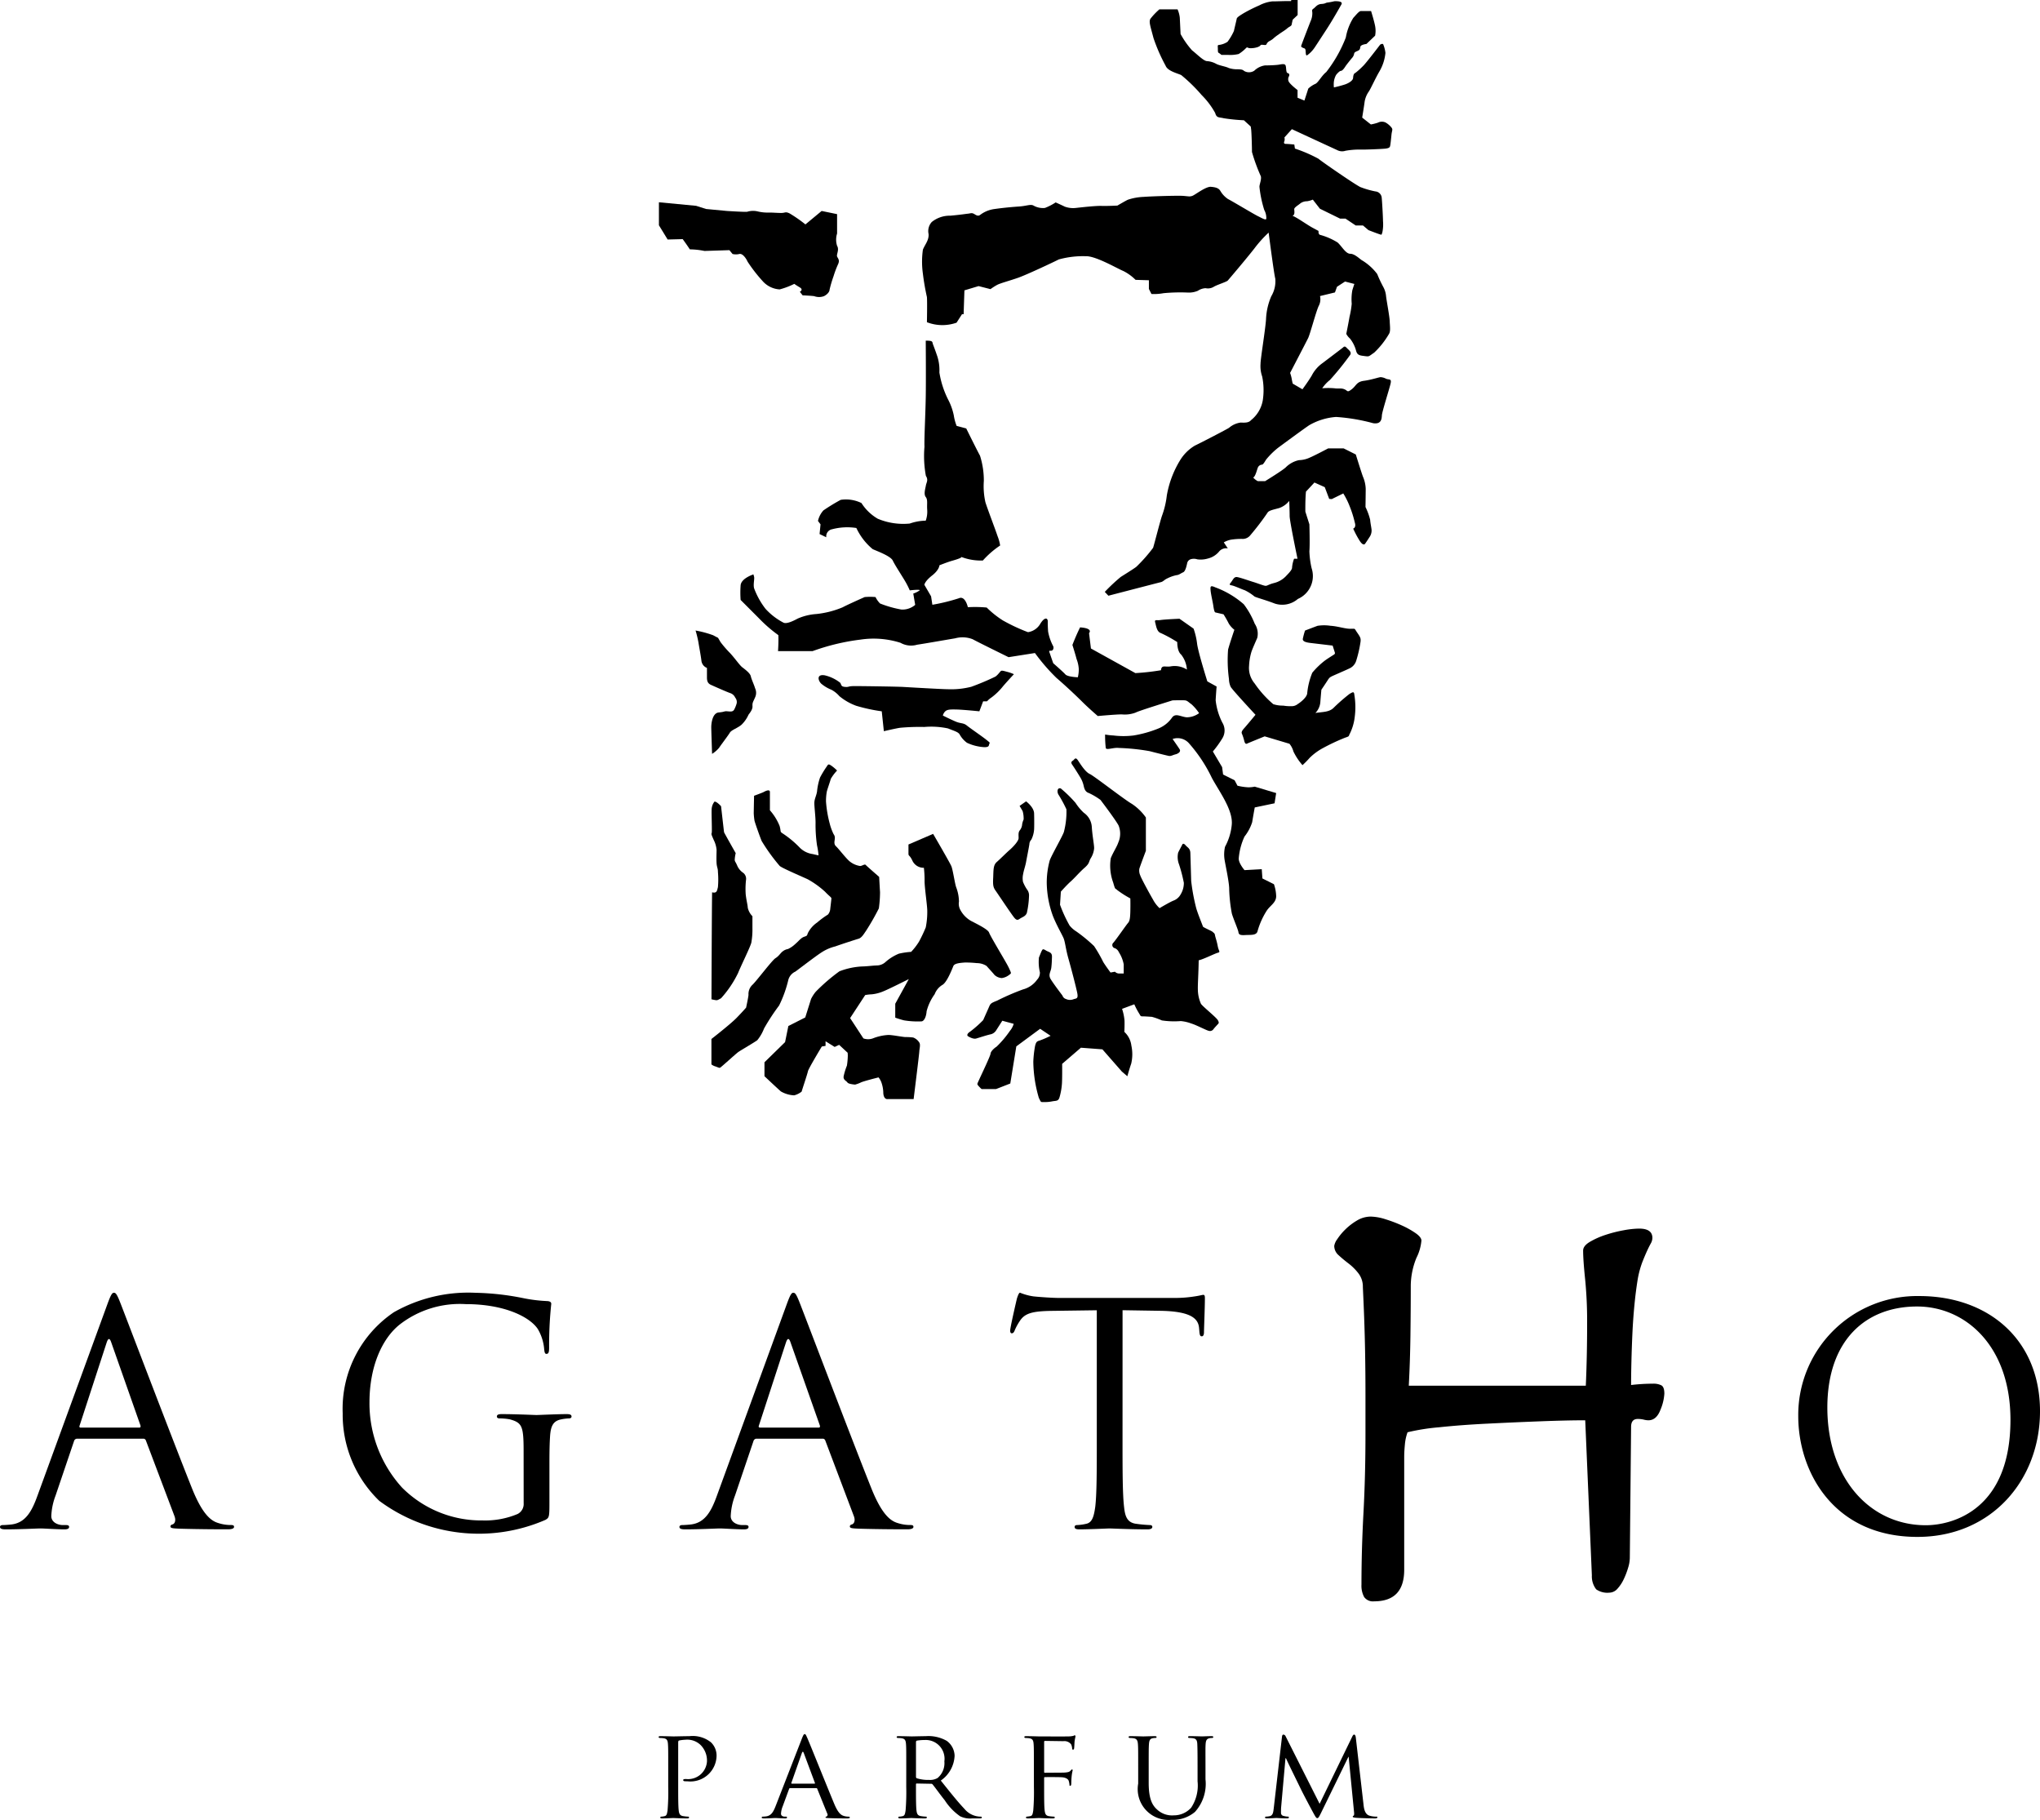 <svg xmlns="http://www.w3.org/2000/svg" width="159.406" height="142.177" viewBox="0 0 159.406 142.177">
  <g id="Livello_2" data-name="Livello 2" transform="translate(-203.685 -14.318)">
    <g id="Raggruppa_21" data-name="Raggruppa 21">
      <path id="Tracciato_55" data-name="Tracciato 55" d="M212.061,116.252c.288-.792.384-.936.528-.936s.24.12.528.864c.36.912,4.129,10.825,5.593,14.473.864,2.137,1.56,2.52,2.064,2.664a3.1,3.1,0,0,0,.96.145c.144,0,.24.023.24.143,0,.144-.216.193-.48.193-.36,0-2.112,0-3.768-.049-.457-.023-.721-.023-.721-.168,0-.1.073-.144.169-.168.144-.047.287-.264.144-.647l-2.233-5.905a.209.209,0,0,0-.215-.144h-5.161a.253.253,0,0,0-.24.192l-1.44,4.248a5.068,5.068,0,0,0-.336,1.609c0,.479.5.7.912.7h.24c.168,0,.24.048.24.143,0,.144-.144.193-.36.193-.576,0-1.608-.072-1.873-.072s-1.583.072-2.711.072c-.312,0-.456-.049-.456-.193,0-.1.1-.143.215-.143.168,0,.5-.025.7-.049,1.1-.144,1.584-1.056,2.016-2.256Zm2.5,9.6c.119,0,.119-.072.1-.168l-2.28-6.481q-.18-.54-.36,0l-2.112,6.481c-.048.12,0,.168.072.168Z"/>
      <path id="Tracciato_56" data-name="Tracciato 56" d="M244.6,127.677c0-1.944-.12-2.208-1.08-2.472a4.488,4.488,0,0,0-.816-.072c-.1,0-.192-.048-.192-.144,0-.144.12-.192.384-.192,1.08,0,2.593.072,2.713.072s1.632-.072,2.352-.072c.264,0,.384.048.384.192,0,.1-.1.144-.192.144a3.567,3.567,0,0,0-.6.072c-.648.12-.84.528-.889,1.368-.047.768-.047,1.488-.047,2.5v2.688c0,1.08-.024,1.129-.312,1.3a13.068,13.068,0,0,1-12.985-1.489,9.363,9.363,0,0,1-2.857-6.84,9.1,9.1,0,0,1,4.009-7.9,11.785,11.785,0,0,1,6.384-1.512,20.563,20.563,0,0,1,3.673.408,11.942,11.942,0,0,0,1.943.24c.241.024.289.12.289.216a30.377,30.377,0,0,0-.168,3.408c0,.384-.048.5-.216.5-.12,0-.144-.144-.169-.36a3.674,3.674,0,0,0-.5-1.584c-.6-.912-2.544-1.944-5.64-1.944a7.668,7.668,0,0,0-5.136,1.584c-1.393,1.1-2.376,3.289-2.376,6.1a9.785,9.785,0,0,0,2.544,6.648,8.732,8.732,0,0,0,6.288,2.568,6.551,6.551,0,0,0,2.736-.5.874.874,0,0,0,.48-.841Z"/>
      <path id="Tracciato_57" data-name="Tracciato 57" d="M265.148,116.252c.288-.792.385-.936.529-.936s.239.12.528.864c.36.912,4.128,10.825,5.592,14.473.864,2.137,1.56,2.52,2.064,2.664a3.1,3.1,0,0,0,.96.145c.144,0,.24.023.24.143,0,.144-.216.193-.48.193-.36,0-2.112,0-3.768-.049-.456-.023-.72-.023-.72-.168,0-.1.072-.144.168-.168.144-.047.288-.264.144-.647l-2.232-5.905a.21.21,0,0,0-.216-.144H262.8a.253.253,0,0,0-.24.192l-1.44,4.248a5.068,5.068,0,0,0-.336,1.609c0,.479.5.7.912.7h.24c.168,0,.24.048.24.143,0,.144-.144.193-.36.193-.576,0-1.608-.072-1.872-.072s-1.584.072-2.712.072c-.312,0-.456-.049-.456-.193,0-.1.1-.143.216-.143.168,0,.5-.025.7-.049,1.1-.144,1.584-1.056,2.016-2.256Zm2.5,9.6c.12,0,.12-.072.1-.168L265.46,119.2q-.178-.54-.359,0l-2.113,6.481c-.048.12,0,.168.072.168Z"/>
      <path id="Tracciato_58" data-name="Tracciato 58" d="M291.4,126.837c0,2.305,0,4.2.12,5.209.072.695.216,1.223.937,1.32a10.732,10.732,0,0,0,1.08.1c.144,0,.191.072.191.143,0,.121-.12.193-.383.193-1.321,0-2.833-.072-2.953-.072s-1.632.072-2.352.072c-.265,0-.384-.049-.384-.193,0-.071.048-.143.192-.143a3.794,3.794,0,0,0,.72-.1c.481-.1.6-.625.7-1.32.121-1.008.121-2.9.121-5.209V116.684l-3.553.048c-1.488.024-2.065.192-2.448.768a4.248,4.248,0,0,0-.409.744c-.071.192-.144.24-.239.24-.073,0-.12-.072-.12-.216,0-.24.48-2.3.527-2.5.049-.144.144-.456.241-.456a4.482,4.482,0,0,0,1.055.288c.7.072,1.609.12,1.9.12h9a9.6,9.6,0,0,0,1.7-.12c.359-.048.576-.12.672-.12.12,0,.12.144.12.288,0,.72-.071,2.376-.071,2.64,0,.216-.073.312-.169.312-.12,0-.168-.072-.193-.408l-.023-.264c-.072-.72-.649-1.272-2.952-1.32l-3.025-.048Z"/>
    </g>
    <g id="Raggruppa_22" data-name="Raggruppa 22">
      <path id="Tracciato_59" data-name="Tracciato 59" d="M311.059,139.424a.842.842,0,0,1-.78-.338,1.852,1.852,0,0,1-.209-.962q0-2.7.157-5.616t.156-6.188V123.3q0-1.613-.026-3.172c-.017-1.04-.045-2.01-.078-2.912s-.07-1.681-.1-2.34a1.706,1.706,0,0,0-.338-1.066,4.176,4.176,0,0,0-.78-.78q-.443-.337-.78-.65a.959.959,0,0,1-.338-.728,1.223,1.223,0,0,1,.234-.52,4.6,4.6,0,0,1,.624-.754,4.654,4.654,0,0,1,.91-.7,2.087,2.087,0,0,1,1.092-.312,4.005,4.005,0,0,1,1.144.208,10.8,10.8,0,0,1,1.3.494,6.717,6.717,0,0,1,1.066.6c.294.208.442.4.442.572a3.725,3.725,0,0,1-.39,1.352,5.89,5.89,0,0,0-.442,2.132q0,1.872-.026,3.9t-.129,3.952H327.6q.049-1.039.077-2.34t.026-2.652a32.82,32.82,0,0,0-.156-3.328q-.156-1.507-.156-2.236c0-.242.173-.468.52-.676a6.143,6.143,0,0,1,1.222-.546,10.228,10.228,0,0,1,1.43-.364,7.143,7.143,0,0,1,1.2-.13q1.039,0,1.04.728a.921.921,0,0,1-.13.442c-.087.156-.183.347-.286.572s-.226.512-.363.858a7.384,7.384,0,0,0-.366,1.352q-.154.936-.259,2.028t-.157,2.21q-.051,1.119-.077,2.184t-.026,1.846c.277-.034.562-.06.858-.078s.58-.026.859-.026a1.357,1.357,0,0,1,.649.13c.155.087.233.3.233.65a3.8,3.8,0,0,1-.311,1.274q-.312.807-.937.806a1.512,1.512,0,0,1-.363-.052,1.974,1.974,0,0,0-.469-.052c-.345,0-.519.208-.519.624l-.1,10.244a2.776,2.776,0,0,1-.131.754,6.1,6.1,0,0,1-.337.884,2.994,2.994,0,0,1-.495.754.864.864,0,0,1-.649.312,1.519,1.519,0,0,1-1.015-.261,1.652,1.652,0,0,1-.338-1.092l-.519-12.115q-1.4,0-3.458.078t-4.134.182q-2.08.1-3.822.286a16.51,16.51,0,0,0-2.47.39,3.735,3.735,0,0,0-.208.962q-.053.546-.053.962v8.839Q313.4,139.425,311.059,139.424Z"/>
    </g>
    <g id="Raggruppa_24" data-name="Raggruppa 24">
      <g id="Raggruppa_23" data-name="Raggruppa 23">
        <path id="Tracciato_60" data-name="Tracciato 60" d="M353.658,115.574c5.4,0,9.433,3.408,9.433,9,0,5.376-3.792,9.817-9.577,9.817-6.577,0-9.313-5.114-9.313-9.434A9.291,9.291,0,0,1,353.658,115.574Zm.5,17.905c2.16,0,6.625-1.248,6.625-8.232,0-5.761-3.5-8.857-7.3-8.857-4.009,0-7.009,2.64-7.009,7.9C346.481,129.879,349.842,133.479,354.162,133.479Z"/>
      </g>
    </g>
    <g id="Raggruppa_25" data-name="Raggruppa 25">
      <path id="Tracciato_61" data-name="Tracciato 61" d="M266.621,31.851l1.268-1.051,1.206.248v1.515a1.591,1.591,0,0,0,0,.959c.186.308-.062.68,0,.835s.234.278.07.618a7.831,7.831,0,0,0-.348.928,9.378,9.378,0,0,0-.31,1.051c0,.124-.123.34-.433.5a1.109,1.109,0,0,1-.773,0c-.217-.031-.9-.062-.9-.062l-.217-.278s.31-.156,0-.341-.432-.278-.432-.278a6,6,0,0,1-1.145.433,1.924,1.924,0,0,1-1.33-.65,11.986,11.986,0,0,1-1.175-1.516c-.123-.277-.4-.665-.649-.6a1.15,1.15,0,0,1-.525,0l-.248-.3-1.949.062a5.97,5.97,0,0,0-1.144-.124c-.217-.34-.556-.8-.556-.8l-1.176.03-.682-1.112V30.12l2.909.278.773.247,1.639.155s1.454.093,1.578.062a1.562,1.562,0,0,1,.8-.031,3.356,3.356,0,0,0,.928.093c.309,0,.587.031.927.031s.309-.124.649.031A10.781,10.781,0,0,1,266.621,31.851Z"/>
      <path id="Tracciato_62" data-name="Tracciato 62" d="M276.115,39.491s.031-1.58,0-1.966A18.152,18.152,0,0,1,275.8,35.7a6.736,6.736,0,0,1,0-1.876c.157-.4.49-.744.442-1.234a1.054,1.054,0,0,1,.253-.93,2.241,2.241,0,0,1,1.452-.491c.853-.078,1.2-.141,1.374-.157s.283-.08.442,0,.316.236.505.1a2.343,2.343,0,0,1,1.088-.458c.539-.079,1.295-.159,1.927-.2s.915-.2,1.153-.08a1.5,1.5,0,0,0,.9.19,4.263,4.263,0,0,0,.838-.433s.646.291.693.323a1.9,1.9,0,0,0,.884.11c.441-.048,1.547-.174,2.006-.159S291,30.379,291,30.379s.615-.362.82-.458a4.38,4.38,0,0,1,1.232-.221c.584-.047,2.652-.11,3.078-.079s.522.079.742-.008,1.042-.734,1.437-.7.616.11.742.331a1.936,1.936,0,0,0,.6.631c.157.063,2.052,1.2,2.321,1.326s.662.379.662.19a1.291,1.291,0,0,0-.158-.664,9.1,9.1,0,0,1-.378-1.816c0-.2.173-.567.11-.82a13.905,13.905,0,0,1-.694-1.9c0-.362-.032-1.515-.063-1.752l-.032-.236-.536-.489a14.005,14.005,0,0,1-1.579-.159c-.363-.094-.552,0-.664-.41a6.205,6.205,0,0,0-1.057-1.4,12.6,12.6,0,0,0-1.6-1.564c-.315-.142-1.058-.315-1.216-.726a13.538,13.538,0,0,1-.947-2.163c-.252-.962-.378-1.278-.235-1.515a5.2,5.2,0,0,1,.693-.727h1.421a2.171,2.171,0,0,1,.175.648c.014.3.062,1.278.062,1.278a6.725,6.725,0,0,0,.9,1.279c.3.221.884.821,1.152.837a1.756,1.756,0,0,1,.743.221c.237.126.741.2.963.316a2.058,2.058,0,0,0,.725.1c.175.016.347,0,.473.126a.747.747,0,0,0,.806-.016,1.5,1.5,0,0,1,.836-.41c.254,0,.759-.016,1.011-.048s.537-.127.6.063.016.553.158.584.142.142.11.237a.443.443,0,0,0-.046.379c.062.221.709.71.709.71v.6l.536.22s.285-.868.3-.932a2.039,2.039,0,0,1,.569-.378c.22-.11.488-.647.836-.916a10.554,10.554,0,0,0,1.531-2.7,4.257,4.257,0,0,1,.584-1.532c.222-.236.443-.536.6-.536h.789s.236.757.315,1.168a2.02,2.02,0,0,1,0,.758l-.678.647s-.443.047-.474.221-.032.237-.205.316-.269.11-.284.237a.667.667,0,0,1-.158.315c-.048.048-.442.537-.521.663s-.236.348-.348.348-.315.236-.378.315a1.51,1.51,0,0,0-.174.52,2.056,2.056,0,0,0,0,.459,9.108,9.108,0,0,0,.885-.237c.3-.11.6-.3.614-.5s.049-.347.175-.394a5.557,5.557,0,0,0,.6-.538c.173-.14,1.342-1.673,1.342-1.673s.221-.141.252.015a2.434,2.434,0,0,1,.159.633,3.535,3.535,0,0,1-.474,1.452c-.316.537-.695,1.389-.836,1.579a1.923,1.923,0,0,0-.317.789c-.03.253-.189,1.232-.189,1.232l.678.536a3.727,3.727,0,0,0,.554-.142.685.685,0,0,1,.584-.016,1.6,1.6,0,0,1,.473.4c.126.158.032.237,0,.553s-.078.788-.11.9-.111.157-.332.189-1.658.094-2.021.078a6.222,6.222,0,0,0-1.136.095.831.831,0,0,1-.663-.063c-.315-.142-3.521-1.626-3.521-1.626l-.583.647a.547.547,0,0,1,0,.284c-.048.1-.064.221.11.221s.663.048.663.048l.047.316a11.381,11.381,0,0,1,1.831.79c.3.252,2.953,2.083,3.3,2.225a7.112,7.112,0,0,0,1.152.332.54.54,0,0,1,.5.5c.032.315.1,1.515.1,1.815a3.113,3.113,0,0,1-.047.869c-.078.237-.031.221-.237.157s-.852-.316-.852-.316l-.427-.363h-.568l-.8-.536H308.4l-1.578-.774-.552-.71a1.976,1.976,0,0,1-.442.126.924.924,0,0,0-.522.157c-.11.111-.489.316-.489.459s.079.458-.142.52c.332.111,1.153.711,1.6.948l.441.237s-.031.236.1.3a5.16,5.16,0,0,1,1.388.6c.348.316.632.884.995.884s.789.458.931.521a4.193,4.193,0,0,1,1.169,1.058,10.088,10.088,0,0,0,.458.979,1.848,1.848,0,0,1,.236.758c.032.316.269,1.546.285,1.957s.079.789-.064,1a6.487,6.487,0,0,1-1.151,1.451c-.443.3-.365.316-.743.268s-.569-.063-.664-.394a2.588,2.588,0,0,0-.488-.979,1.226,1.226,0,0,1-.284-.363s.2-.994.252-1.326a7,7,0,0,0,.173-1.026,3.968,3.968,0,0,1,.048-1.058c.078-.252.158-.489.158-.489l-.727-.189-.631.41-.158.442-1.168.283a1.115,1.115,0,0,1-.111.79c-.22.49-.662,2.18-.82,2.5s-1.406,2.715-1.406,2.715a2.753,2.753,0,0,1,.126.458,3.8,3.8,0,0,0,.08.379l.758.442s.488-.663.727-1.074a2.708,2.708,0,0,1,.852-.979c.457-.347,1.5-1.136,1.577-1.2s.143-.158.3.015.457.347.237.6a22.006,22.006,0,0,1-1.547,1.911,2.9,2.9,0,0,0-.6.647,5.849,5.849,0,0,1,.947,0c.316.048.521-.032.789.079s.2.284.568,0,.364-.584.964-.663,1.168-.284,1.3-.284a1.052,1.052,0,0,1,.425.126c.238.095.442-.032.348.379s-.664,2.194-.679,2.478-.048.71-.678.615a14.681,14.681,0,0,0-2.906-.489,4.908,4.908,0,0,0-2.1.648c-.49.331-2.116,1.531-2.416,1.752a6,6,0,0,0-.948.932c-.094.157-.235.394-.315.394a.375.375,0,0,0-.315.2c-.08.158-.191.726-.379.806a1.17,1.17,0,0,0,.363.284h.568s1.341-.821,1.611-1.074a2.057,2.057,0,0,1,1.041-.568,2.089,2.089,0,0,0,.852-.205c.379-.158,1.421-.711,1.421-.711h1.216l.947.474s.379,1.231.553,1.72a2.653,2.653,0,0,1,.221.964c0,.268-.017,1.42-.017,1.42a5.064,5.064,0,0,1,.364.995c.016.253.1.631.111.79a.889.889,0,0,1-.174.584c-.157.252-.332.5-.332.5s-.142.238-.457-.284a7.493,7.493,0,0,1-.474-.9s.253-.063.126-.473a8.583,8.583,0,0,0-.41-1.294,5.991,5.991,0,0,0-.49-.979l-.9.442-.2-.015-.347-.917-.807-.363s-.6.648-.662.711c-.064.647-.047,1.563-.047,1.563l.315.994s.047,1.623,0,2.1a6.933,6.933,0,0,0,.174,1.328,1.95,1.95,0,0,1-1.074,2.4,1.87,1.87,0,0,1-1.8.362c-.821-.316-1.532-.489-1.61-.568a3.619,3.619,0,0,0-.742-.474c-.19-.062-.758-.315-.948-.363s-.315-.031-.141-.236.236-.474.505-.427.931.284,1.247.379.79.284.946.3.222-.1.7-.221a1.921,1.921,0,0,0,.916-.537c.126-.142.489-.473.474-.678a2.479,2.479,0,0,1,.158-.68h.267s-.615-2.936-.615-3.331-.032-1.184-.032-1.184a1.749,1.749,0,0,1-.772.553c-.444.126-.837.19-.932.379a20.689,20.689,0,0,1-1.326,1.737.766.766,0,0,1-.585.3,5.2,5.2,0,0,0-.963.064,1.914,1.914,0,0,0-.535.205l.314.474a.709.709,0,0,0-.662.219,1.642,1.642,0,0,1-.9.57,1.942,1.942,0,0,1-.822.063.858.858,0,0,0-.489-.015.41.41,0,0,0-.3.3c-.032.143-.126.647-.316.727s-.315.205-.505.221a2.81,2.81,0,0,0-.725.252c-.252.111-.317.252-.523.3s-4.089,1.058-4.089,1.058l-.283-.3a14.193,14.193,0,0,1,1.248-1.169c.3-.189,1.01-.631,1.215-.789a12.224,12.224,0,0,0,1.311-1.484c.062-.157.568-2.162.71-2.542a6.781,6.781,0,0,0,.363-1.546,7.819,7.819,0,0,1,1.043-2.763,3.375,3.375,0,0,1,1.15-1.136c.443-.206,2.481-1.264,2.67-1.39a1.748,1.748,0,0,1,.914-.41c.348.016.632.016.806-.19a2.533,2.533,0,0,0,.916-1.547,5.246,5.246,0,0,0-.048-1.863,2.472,2.472,0,0,1-.127-.994c0-.411.364-2.573.428-3.457a5.033,5.033,0,0,1,.41-1.816,2.288,2.288,0,0,0,.315-1.373c-.111-.411-.52-3.6-.52-3.6a9.365,9.365,0,0,0-1.121,1.247c-.68.868-1.973,2.384-2.069,2.495s-.884.346-1.121.505a.887.887,0,0,1-.615.095,1.186,1.186,0,0,0-.6.2,1.761,1.761,0,0,1-.757.143,14.027,14.027,0,0,0-1.927.047,4.077,4.077,0,0,1-.947.063l-.2-.394v-.679l-1.043-.032a3.687,3.687,0,0,0-.963-.695c-.442-.173-2.178-1.2-2.953-1.151a7.1,7.1,0,0,0-2.082.252c-.4.205-2.512,1.2-3.189,1.436s-1.358.412-1.627.552a4.816,4.816,0,0,0-.521.332l-.931-.237-1.106.332-.063,1.863h-.126l-.426.663A3.333,3.333,0,0,1,276.115,39.491Z"/>
      <path id="Tracciato_63" data-name="Tracciato 63" d="M276.023,40.931s.024,3.022,0,4.42-.126,3.248-.1,3.873a8.44,8.44,0,0,0,.111,2.272c.214.325.036.525,0,.75s-.187.674-.012.9.08.525.115,1a2.089,2.089,0,0,1-.115.85,3.946,3.946,0,0,0-1.249.225,5.144,5.144,0,0,1-2.5-.376A3.71,3.71,0,0,1,271,53.619a2.751,2.751,0,0,0-1.624-.249,14.965,14.965,0,0,0-1.349.824,1.8,1.8,0,0,0-.425.824l.2.265-.076.759.525.251a.559.559,0,0,1,.45-.625,4.63,4.63,0,0,1,1.9-.1,4.756,4.756,0,0,0,1.272,1.649c.251.125,1.4.525,1.576.9s.774,1.275,1,1.674a5.85,5.85,0,0,1,.324.65s.849-.1.775,0a1.833,1.833,0,0,1-.5.25l.15.883a1.537,1.537,0,0,1-1.074.366,8.46,8.46,0,0,1-1.673-.475,1.837,1.837,0,0,1-.351-.5,4.583,4.583,0,0,0-.849,0s-1.249.549-1.723.8a7.244,7.244,0,0,1-2.048.524,4.364,4.364,0,0,0-1.449.35c-.325.175-.874.45-1.124.325a5.066,5.066,0,0,1-1.4-1.075,6.039,6.039,0,0,1-.9-1.622c-.074-.326.051-.725,0-.9l-.049-.174s-.95.3-1,.849a7.666,7.666,0,0,0,0,1.148l1.423,1.425a11.036,11.036,0,0,0,1.524,1.324c.025.55-.025,1.249-.025,1.249h2.7a16.969,16.969,0,0,1,3.747-.9,6.9,6.9,0,0,1,3.122.249,1.678,1.678,0,0,0,1.3.15c.675-.1,2.373-.4,2.973-.5a2.18,2.18,0,0,1,1.373.074c.3.175,2.8,1.4,2.8,1.4l2.061-.324a15.059,15.059,0,0,0,1.685,1.948c.7.6,1.549,1.4,2.024,1.874s1.2,1.1,1.2,1.1,1.647-.15,1.923-.124a2.39,2.39,0,0,0,1.05-.151c.2-.124,2.872-.949,2.872-.949s.774-.024.973,0,.275.151.5.3a3.74,3.74,0,0,1,.6.7,1.656,1.656,0,0,1-.975.324c-.474-.05-.848-.34-1.124,0a2.4,2.4,0,0,1-1.073.87,9.026,9.026,0,0,1-1.948.549,6.429,6.429,0,0,1-1.575,0,5.27,5.27,0,0,1-.65-.074,8.732,8.732,0,0,0,.051,1.049c.049.2.574-.05,1.023,0a16.734,16.734,0,0,1,2.4.249c.774.2,1.374.35,1.524.375s.3-.075.5-.124.449-.2.324-.4-.548-.8-.548-.8a1.19,1.19,0,0,1,1.248.3,11.584,11.584,0,0,1,1.824,2.748c.6,1.1,1.673,2.523,1.549,3.671a4.455,4.455,0,0,1-.524,1.7,2.7,2.7,0,0,0-.051.9c.024.275.35,1.7.375,2.324a11.755,11.755,0,0,0,.21,2c.114.4.489,1.249.514,1.449s.15.25.55.225.875.049.949-.325a5.969,5.969,0,0,1,.725-1.6c.274-.4.748-.625.723-1.148a3.047,3.047,0,0,0-.174-.9l-.9-.449-.051-.724-1.348.075s-.475-.549-.45-.924a5.028,5.028,0,0,1,.45-1.7,3.539,3.539,0,0,0,.6-1.123c.05-.326.2-1.151.2-1.151l1.548-.324.126-.8-1.674-.5a2.376,2.376,0,0,1-.524.05,4.38,4.38,0,0,1-.825-.125l-.225-.425-.9-.449-.075-.575-.724-1.224A8.343,8.343,0,0,0,299.2,72a1.171,1.171,0,0,0,0-1.225,5.011,5.011,0,0,1-.523-1.749c.023-.474.074-1.073.074-1.073l-.725-.4s-.724-2.3-.8-2.947a5.428,5.428,0,0,0-.275-1.175l-1.1-.773s-1.148.049-1.472.1-.5-.075-.425.2.125.724.449.824a10.142,10.142,0,0,1,1.274.7s-.025.7.3.973a2.1,2.1,0,0,1,.452,1.174,1.778,1.778,0,0,0-1.276-.248c-.425.073-.7-.151-.749.3a18.2,18.2,0,0,1-2,.224l-3.473-1.923-.148-1.2s.373-.375-.7-.449c-.325.649-.6,1.373-.6,1.373s.225.7.325,1.1a2.56,2.56,0,0,1,.174.8,2.669,2.669,0,0,1-.074.625s-.8-.026-.975-.225-.949-.874-.949-.874-.175-.5-.249-.724-.125-.251.074-.251.225-.25.175-.35a3.948,3.948,0,0,1-.4-1.149c-.027-.4-.027-.55-.027-.8s-.222-.374-.573.175a1.336,1.336,0,0,1-.973.674,14.117,14.117,0,0,1-1.974-.924,7.509,7.509,0,0,1-1.25-1,9.844,9.844,0,0,0-1.473-.026s-.2-.924-.7-.7a14.808,14.808,0,0,1-2.074.509l-.1-.658-.524-.9s.025-.275.6-.725.575-.8.575-.8.624-.25.974-.349.749-.225.749-.3a4.264,4.264,0,0,0,1.673.274,7.052,7.052,0,0,1,1.35-1.173,3.439,3.439,0,0,0-.2-.724c-.2-.6-.751-2.024-.95-2.648a5.719,5.719,0,0,1-.125-1.674,6.415,6.415,0,0,0-.3-1.973c-.225-.4-1.074-2.123-1.074-2.123l-.75-.2a3.729,3.729,0,0,1-.224-.825,4.689,4.689,0,0,0-.425-1.2,7.206,7.206,0,0,1-.7-2.15,3.551,3.551,0,0,0-.15-1.223c-.15-.45-.275-.774-.35-.974S276.623,40.931,276.023,40.931Z"/>
      <path id="Tracciato_64" data-name="Tracciato 64" d="M258.036,63.578a8.121,8.121,0,0,1,1.376.37c.305.165.381.2.381.2s.128.217.192.331a8.591,8.591,0,0,0,.751.866c.42.459.739.942.955,1.108s.612.459.663.7.267.688.331.93a.843.843,0,0,1,0,.726c-.153.356-.217.394-.2.687s-.28.6-.318.675a2.518,2.518,0,0,1-.536.765c-.305.266-.789.407-.916.624s-.713.98-.841,1.184a2.324,2.324,0,0,1-.547.471s-.064-1.834-.064-2.088.076-1.1.585-1.147.4-.114.688-.089.433.038.535-.166a2.58,2.58,0,0,0,.179-.458.537.537,0,0,0-.115-.446.652.652,0,0,0-.4-.357c-.229-.075-1.235-.522-1.49-.637s-.318-.292-.318-.585V66.5a.685.685,0,0,1-.433-.561c-.051-.433-.166-1.006-.23-1.414A8.078,8.078,0,0,0,258.036,63.578Z"/>
      <path id="Tracciato_65" data-name="Tracciato 65" d="M259.516,76.944a1.034,1.034,0,0,0-.222.585c-.024.361.046,1.8,0,1.879s.023.209.163.536a2.135,2.135,0,0,1,.222.771c0,.2-.023.723,0,1.049s.105.374.105.678a6.742,6.742,0,0,1,0,1.19c-.07.233-.058.5-.455.4-.023,1.191-.049,8.357-.049,8.357s.247.058.364.07.21-.059.385-.151a8.355,8.355,0,0,0,1.33-1.974c.222-.56,1-2.123,1.039-2.392a5.673,5.673,0,0,0,.082-1.108V85.9a1.38,1.38,0,0,1-.362-.654c-.023-.3-.105-.548-.163-1.051a6.312,6.312,0,0,1,.023-1.121.593.593,0,0,0-.21-.559,1.291,1.291,0,0,1-.49-.6c-.14-.326-.2-.279-.175-.525a2.8,2.8,0,0,1,.07-.42s-.9-1.587-.91-1.633-.234-2.032-.234-2.032S259.7,76.933,259.516,76.944Z"/>
      <path id="Tracciato_66" data-name="Tracciato 66" d="M262.608,76.489s.665-.244.747-.291.491-.269.491,0v1.424a4.273,4.273,0,0,1,.758,1.226c.14.513-.012.419.292.618a7.869,7.869,0,0,1,1.307,1.1,1.772,1.772,0,0,0,1,.479c.233.058.443.1.443.1a5.7,5.7,0,0,0-.117-.771,11.051,11.051,0,0,1-.116-1.768c0-.53-.106-1.3-.094-1.592s.164-.549.21-.863a4.677,4.677,0,0,1,.234-1.087,7.738,7.738,0,0,1,.525-.863c.129-.222.175-.175.35-.07a3.315,3.315,0,0,1,.456.386,3.484,3.484,0,0,0-.491.652c-.034.153-.292.876-.315,1.016a4.135,4.135,0,0,0-.059.758,9.159,9.159,0,0,0,.293,1.728,4.335,4.335,0,0,0,.3.817.462.462,0,0,1,.093.362c0,.151-.105.4.094.583s.735.887,1.039,1.156a1.687,1.687,0,0,0,.84.385c.14.012.361-.175.443-.082s1.051.934,1.051.934.057,1.027.069,1.19a9.342,9.342,0,0,1-.093,1.272,18.743,18.743,0,0,1-1,1.75c-.164.234-.339.549-.584.62s-1.354.432-1.821.6a3.483,3.483,0,0,0-1.073.467c-.491.315-1.868,1.377-2.043,1.5a1.006,1.006,0,0,0-.548.631,9.346,9.346,0,0,1-.724,2.018,16.526,16.526,0,0,0-1.178,1.8,3.325,3.325,0,0,1-.526.91c-.175.141-1.284.783-1.482.923s-1.354,1.2-1.424,1.225-.07.012-.35-.093a.925.925,0,0,1-.329-.163V95.49s1.473-1.144,1.963-1.646.747-.805.747-.805.163-.747.187-.993a.987.987,0,0,1,.3-.781c.291-.257,1.529-1.914,1.809-2.089s.385-.4.572-.537a.9.9,0,0,1,.4-.176,2.04,2.04,0,0,0,.549-.372c.292-.246.467-.5.713-.584s.221-.082.291-.281a2.194,2.194,0,0,1,.735-.839,6.636,6.636,0,0,1,.841-.619.787.787,0,0,0,.174-.4c.013-.14.094-.781.094-.864s-.222-.221-.49-.513a7.059,7.059,0,0,0-1.342-.969c-.281-.139-2.019-.875-2.207-1.05a14.483,14.483,0,0,1-1.411-1.95c-.14-.337-.549-1.493-.561-1.6a4.99,4.99,0,0,1-.058-.584C262.585,77.622,262.608,76.489,262.608,76.489Z"/>
      <path id="Tracciato_67" data-name="Tracciato 67" d="M275.878,82.115A.964.964,0,0,1,275,81.6c-.245-.536-.327-.361-.327-.606v-.7l1.926-.828s1.3,2.228,1.424,2.521.28,1.412.385,1.668a3.241,3.241,0,0,1,.21,1.1,1.016,1.016,0,0,0,.069.571,2.136,2.136,0,0,0,.887.946c.562.291,1.319.665,1.4.91s1.121,1.972,1.319,2.334a5.477,5.477,0,0,1,.327.642c.081.2.093.2-.082.327a1.183,1.183,0,0,1-.571.245.907.907,0,0,1-.584-.256c-.071-.105-.491-.549-.607-.69a1.4,1.4,0,0,0-.76-.221,8.275,8.275,0,0,0-.944-.047c-.28.024-.794.047-.888.268s-.5,1.284-.863,1.483a1.44,1.44,0,0,0-.6.723,3.942,3.942,0,0,0-.63,1.331c-.036.49-.222.794-.409.794a6.637,6.637,0,0,1-1.365-.082c-.385-.1-.677-.21-.677-.21V92.736L274.7,90.81s-1.529.77-1.938.934a3.12,3.12,0,0,1-.956.256,3.652,3.652,0,0,0-.514.058l-1.179,1.8,1.039,1.587a1.105,1.105,0,0,0,.735,0,3.833,3.833,0,0,1,1.2-.268c.28-.012,1.155.163,1.354.163a4.473,4.473,0,0,1,.6.035.952.952,0,0,1,.466.374c.128.174.023.479.012.722s-.443,3.712-.443,3.712h-2.019s-.3.082-.35-.443a2.565,2.565,0,0,0-.152-.863,1.321,1.321,0,0,0-.221-.386s-1.179.292-1.39.4a2.5,2.5,0,0,1-.443.163s-.513-.035-.595-.163-.339-.2-.3-.479a4.969,4.969,0,0,1,.257-.84,5.6,5.6,0,0,0,.07-.805l-.012-.2-.665-.619-.35.163-.712-.443v.361l-.292.048s-1.05,1.738-1.085,1.937-.49,1.54-.49,1.586a1.578,1.578,0,0,1-.584.293,2.269,2.269,0,0,1-1.039-.305c-.233-.2-1.283-1.189-1.283-1.189V97.31l1.61-1.575.257-1.26,1.319-.666.455-1.447a2.962,2.962,0,0,1,.362-.56,14.378,14.378,0,0,1,1.855-1.6,5.693,5.693,0,0,1,1.74-.377c.431-.008.817-.067,1.167-.079a1.024,1.024,0,0,0,.664-.244,3.685,3.685,0,0,1,1.074-.677,5.926,5.926,0,0,1,.957-.141,4.863,4.863,0,0,0,.619-.805,11.751,11.751,0,0,0,.525-1.109,6.24,6.24,0,0,0,.117-1.283c0-.444-.222-1.88-.21-2.369A8.6,8.6,0,0,0,275.878,82.115Z"/>
      <path id="Tracciato_68" data-name="Tracciato 68" d="M283.355,77.282l.508-.357s.613.446.627.943.011,1.07,0,1.26a2.141,2.141,0,0,1-.218.79.55.55,0,0,0-.152.357c-.025.191-.2,1.07-.257,1.388s-.189.675-.227.93a1.473,1.473,0,0,0-.013.624,3.123,3.123,0,0,0,.3.573.753.753,0,0,1,.168.548,6.8,6.8,0,0,1-.168,1.3c-.075.216-.253.293-.445.395s-.292.268-.521,0-1.274-1.847-1.465-2.114-.229-.421-.2-1.006-.012-.994.28-1.249.714-.688.993-.93.714-.7.714-.942-.039-.446.1-.612a.849.849,0,0,0,.179-.483,1.587,1.587,0,0,1,.114-.357,2.163,2.163,0,0,0-.076-.649C283.533,77.575,283.355,77.282,283.355,77.282Z"/>
      <path id="Tracciato_69" data-name="Tracciato 69" d="M268.136,67.08a3.068,3.068,0,0,1,1.21.586c.1.179.05.293.381.318s.179-.064.752-.064,3.287.035,3.822.068,3.017.175,3.412.175a6.383,6.383,0,0,0,1.873-.191,20.1,20.1,0,0,0,1.872-.789c.2-.128.368-.395.446-.447s.254.013.509.077a3.01,3.01,0,0,1,.5.178s-.471.5-.841.929a4.817,4.817,0,0,1-.917.893c-.254.165-.319.3-.369.3h-.28l-.293.777s-1.249-.127-1.771-.14-.738,0-.892.14a.671.671,0,0,0-.19.331s.611.306,1.006.472.6.088.866.305,1.2.853,1.516,1.108.292.217.241.331.013.255-.382.255a3.669,3.669,0,0,1-1.362-.343,2.013,2.013,0,0,1-.586-.676c-.14-.178-.357-.229-.9-.446a6.229,6.229,0,0,0-1.847-.114,16.958,16.958,0,0,0-1.9.064c-.408.064-1.262.267-1.262.267l-.165-1.554a13.355,13.355,0,0,1-2-.433,4.451,4.451,0,0,1-1.312-.752,2.16,2.16,0,0,0-.624-.5,2.945,2.945,0,0,1-.79-.471C267.613,67.5,267.461,66.966,268.136,67.08Z"/>
      <path id="Tracciato_70" data-name="Tracciato 70" d="M286.578,75.919a10.08,10.08,0,0,1,1.147,1.121,4.146,4.146,0,0,0,.648.776A1.453,1.453,0,0,1,289,78.951c.051.751.2,1.451.178,1.668a1.72,1.72,0,0,1-.254.738c-.18.294-.077.395-.485.752s-.777.8-1.083,1.07-.776.8-.776.8L286.515,85a10.458,10.458,0,0,0,.751,1.63,2.143,2.143,0,0,0,.522.459,11.859,11.859,0,0,1,1.391,1.146,11.16,11.16,0,0,1,.71,1.236c.166.279.573.827.573.827l.345-.063a.468.468,0,0,0,.356.14h.33v-.713a2.7,2.7,0,0,0-.381-.956.592.592,0,0,0-.3-.305.253.253,0,0,1-.116-.447c.191-.215,1.006-1.388,1.121-1.515s.178-.28.192-.9,0-1.031,0-1.031a7.847,7.847,0,0,1-1.02-.65c-.166-.178-.139.051-.318-.586a3.808,3.808,0,0,1-.191-1.9c.166-.433.471-.879.585-1.223a1.712,1.712,0,0,0,.026-1.337c-.241-.459-1.414-2-1.414-2a5.345,5.345,0,0,0-.9-.534c-.282-.09-.357-.306-.421-.6a2.158,2.158,0,0,0-.281-.663c-.088-.153-.457-.739-.6-.942s-.05-.268.063-.344.18-.307.383,0,.572.9.917,1.057,2.7,2,3.286,2.331a4.115,4.115,0,0,1,1.1,1.069v2.6s-.446,1.184-.51,1.4a.908.908,0,0,0,.076.535c.037.153.676,1.338.982,1.86a2.546,2.546,0,0,0,.52.688s.791-.472,1.084-.587a1.064,1.064,0,0,0,.572-.5,1.7,1.7,0,0,0,.243-.893,11.911,11.911,0,0,0-.37-1.425,1.6,1.6,0,0,1-.076-.93c.1-.216.281-.535.319-.624s.127-.115.266.051.358.23.37.6.051,1.757.065,2.19a15.515,15.515,0,0,0,.392,2.115c.116.419.511,1.375.525,1.439s.713.356.763.42.153.083.178.246.141.455.216.862.243.458,0,.522-1.145.522-1.488.586c-.014,1.045-.078,1.885-.065,2.267a2.824,2.824,0,0,0,.242,1.133c.14.218,1.2,1.058,1.324,1.287s.052.242-.063.37-.178.191-.28.318a.322.322,0,0,1-.357.14c-.177-.026-.98-.458-1.374-.573a3.1,3.1,0,0,0-.83-.192,6.49,6.49,0,0,1-1.476-.051,5.219,5.219,0,0,0-.777-.28c-.2-.012-.51-.037-.713-.037s-.155-.026-.319-.281a5.513,5.513,0,0,1-.343-.662l-.956.356a4.061,4.061,0,0,1,.19.9c.014.37-.012.9-.012.9a1.731,1.731,0,0,1,.548,1.07,3.2,3.2,0,0,1-.013,1.414c-.14.394-.3.981-.3.981l-.433-.37-1.517-1.732-1.68-.127-1.465,1.261s.013,1.311-.025,1.643a4.93,4.93,0,0,1-.192,1.006c-.1.279-.267.225-.548.279a2.849,2.849,0,0,1-.675.056c-.253,0-.2.034-.381-.323a10.389,10.389,0,0,1-.433-2.827,8.553,8.553,0,0,1,.141-1.249c.075-.267.113-.344.356-.407a7.272,7.272,0,0,0,.853-.37l-.816-.547L283.1,96.068l-.471,2.9-1.109.433h-1.133a2.358,2.358,0,0,1-.293-.306c-.063-.1-.051-.089.128-.484s.853-1.8.865-1.974.267-.42.472-.548a7.947,7.947,0,0,0,1.044-1.235,1.494,1.494,0,0,0,.293-.548l-.891-.241-.472.739a.7.7,0,0,1-.42.318c-.267.051-.879.254-1.146.331s-.662-.191-.662-.191-.153-.128.2-.357a8.732,8.732,0,0,0,1.006-.891s.243-.548.408-.917.128-.383.675-.6a18.635,18.635,0,0,1,2.025-.878,1.972,1.972,0,0,0,1.108-.765.774.774,0,0,0,.216-.572,3.509,3.509,0,0,1-.075-1.16c.113-.267.165-.42.228-.535s.09-.153.319-.012.483.127.471.5-.013.509-.051.84-.267.548-.038.918.828,1.158.879,1.223.076.241.318.317a.742.742,0,0,0,.573.013c.191-.076.395,0,.293-.5s-.471-1.911-.688-2.676-.254-1.3-.381-1.6-.548-1.006-.842-1.758a7.843,7.843,0,0,1-.471-2.561,6.593,6.593,0,0,1,.23-1.741c.127-.384,1.007-1.912,1.108-2.231a6.185,6.185,0,0,0,.2-1.771,10.282,10.282,0,0,0-.636-1.171C286.259,76.136,286.323,75.83,286.578,75.919Z"/>
      <path id="Tracciato_71" data-name="Tracciato 71" d="M299.291,62.311s-.568-.129-.639-.147-.12-.251-.163-.544-.181-.864-.208-1.175-.017-.415.363-.241a7.082,7.082,0,0,1,2.228,1.321,6.364,6.364,0,0,1,.856,1.52,1.407,1.407,0,0,1,.2,1.106c-.113.268-.407.916-.467,1.131a4.418,4.418,0,0,0-.173,1.046,1.874,1.874,0,0,0,.432,1.381,8.142,8.142,0,0,0,1.46,1.624,2.4,2.4,0,0,0,.778.112,3.119,3.119,0,0,0,.63.044.741.741,0,0,0,.5-.164c.293-.182.717-.553.742-.838a5.559,5.559,0,0,1,.4-1.615,6.113,6.113,0,0,1,.933-.908c.2-.155.561-.379.683-.457s.181-.1.137-.233l-.165-.518-1.745-.208c-.37-.044-.611-.129-.586-.32a6.029,6.029,0,0,1,.173-.647s.812-.311.984-.372a3.317,3.317,0,0,1,1.011,0c.579.035,1.115.234,1.546.234s.286-.061.536.3.293.448.259.725a9.5,9.5,0,0,1-.328,1.442.978.978,0,0,1-.476.6c-.31.155-1.269.561-1.441.647s-.208.13-.347.347-.466.7-.466.7-.06.665-.077.9a1.379,1.379,0,0,1-.389.915c.57-.086,1.045-.06,1.39-.371a14.387,14.387,0,0,1,1.27-1.114c.267-.156.355-.208.38.052a5.884,5.884,0,0,1,.034,1.727,3.975,3.975,0,0,1-.44,1.433c-.008.121-.138.139-.345.217a15.805,15.805,0,0,0-1.676.786,4.526,4.526,0,0,0-1.063.778,6.863,6.863,0,0,1-.56.569,4.607,4.607,0,0,1-.71-1.071,1.6,1.6,0,0,0-.31-.6l-1.934-.578s-1.237.5-1.365.562-.181-.035-.225-.182a3.83,3.83,0,0,0-.182-.57c-.068-.129-.007-.251.173-.449s.881-1.046.881-1.046-1.883-2.021-1.943-2.194a1.511,1.511,0,0,1-.13-.6,10.812,10.812,0,0,1-.069-2.3c.147-.544.492-1.546.492-1.546a1.862,1.862,0,0,1-.432-.476A8.214,8.214,0,0,0,299.291,62.311Z"/>
      <path id="Tracciato_72" data-name="Tracciato 72" d="M305.083,14.318v1.174l-.384.362s-.062.259-.083.384-.206.166-.351.3-.487.331-.674.476a3.14,3.14,0,0,0-.393.3c-.2.187-.373.207-.476.342s-.063.166-.165.176-.291-.042-.353,0,.01.052-.218.156a1.713,1.713,0,0,1-.663.093c-.113,0-.175-.124-.279,0a3.005,3.005,0,0,1-.569.456,2.845,2.845,0,0,1-.788.072h-.558a1.485,1.485,0,0,0-.218-.166c-.041-.01-.062-.062-.062-.279s-.041-.321.062-.332a1.557,1.557,0,0,0,.693-.248,4.378,4.378,0,0,0,.5-.849c.031-.155.2-.839.218-.953s.279-.27.528-.424a11.788,11.788,0,0,1,1.242-.622,2.836,2.836,0,0,1,1.005-.31c.351,0,.786-.022,1.055-.022h.415l.021-.086Z"/>
      <path id="Tracciato_73" data-name="Tracciato 73" d="M307.951,14.415c.29-.011.693.011.548.259s-.662,1.18-1.17,1.957-.922,1.419-.973,1.481A2.4,2.4,0,0,1,306,18.5c-.166.135-.238.218-.27.052s0-.4-.1-.445-.3-.093-.269-.208.674-1.781.756-1.977a1.477,1.477,0,0,0,.113-.58c0-.186-.072-.238.094-.352s.276-.342.619-.363.293-.093.49-.113A4.791,4.791,0,0,0,307.951,14.415Z"/>
    </g>
    <g id="Raggruppa_26" data-name="Raggruppa 26">
      <path id="Tracciato_74" data-name="Tracciato 74" d="M255.9,152.417c0-1.319,0-1.559-.02-1.828-.02-.291-.071-.431-.36-.471a2.84,2.84,0,0,0-.3-.019.085.085,0,0,1-.07-.071c0-.05.04-.07.14-.07.4,0,.95.02,1.019.02.19,0,.85-.02,1.249-.02a2.29,2.29,0,0,1,1.68.48,1.433,1.433,0,0,1,.44,1.02,2.044,2.044,0,0,1-2.269,2.028,2.092,2.092,0,0,1-.25-.01.1.1,0,0,1-.09-.08c0-.069.05-.089.23-.089a1.478,1.478,0,0,0,1.629-1.37,1.728,1.728,0,0,0-.5-1.29,1.5,1.5,0,0,0-1.189-.409,2.975,2.975,0,0,0-.49.06c-.05.01-.07.07-.07.16v3.459c0,.818,0,1.488.04,1.838.03.25.08.41.35.45a3.032,3.032,0,0,0,.39.04.068.068,0,0,1,.07.07c0,.039-.04.07-.14.07-.48,0-1.06-.031-1.1-.031s-.6.031-.869.031c-.09,0-.14-.021-.14-.07a.068.068,0,0,1,.07-.07,1.2,1.2,0,0,0,.27-.04c.17-.04.189-.2.229-.45a16.991,16.991,0,0,0,.051-1.838Z"/>
      <path id="Tracciato_75" data-name="Tracciato 75" d="M266.352,150.128c.111-.279.151-.33.21-.33.091,0,.121.121.21.31.161.36,1.57,3.868,2.109,5.158.32.759.56.87.75.928a1.193,1.193,0,0,0,.35.051c.05,0,.11.02.11.07s-.1.07-.2.07c-.13,0-.78,0-1.39-.021-.17-.01-.309-.01-.309-.058s.02-.041.06-.061a.158.158,0,0,0,.079-.23l-.789-1.949c-.02-.04-.03-.049-.08-.049h-2.029a.092.092,0,0,0-.09.07l-.5,1.358a1.758,1.758,0,0,0-.13.57c0,.17.15.23.3.23h.079c.071,0,.091.029.091.07s-.051.07-.13.07c-.21,0-.69-.031-.79-.031s-.53.031-.89.031c-.109,0-.169-.021-.169-.07a.077.077,0,0,1,.08-.07c.059,0,.189-.01.259-.019.4-.051.57-.35.74-.781Zm.98,3.539c.04,0,.04-.021.03-.061l-.869-2.328q-.075-.2-.15,0l-.82,2.328c-.01.04,0,.061.03.061Z"/>
      <path id="Tracciato_76" data-name="Tracciato 76" d="M274.5,152.417c0-1.319,0-1.559-.02-1.828-.02-.291-.07-.431-.36-.471a2.8,2.8,0,0,0-.3-.019.084.084,0,0,1-.07-.071c0-.05.039-.07.14-.07.4,0,.989.02,1.039.02.09,0,.83-.02,1.1-.02a2.885,2.885,0,0,1,1.639.37,1.486,1.486,0,0,1,.61,1.159,2.485,2.485,0,0,1-1.079,1.94c.719.9,1.329,1.669,1.838,2.2a1.663,1.663,0,0,0,1.29.619.077.077,0,0,1,.08.07c0,.049-.05.07-.21.07h-.55a1.771,1.771,0,0,1-.939-.17,4.486,4.486,0,0,1-1.2-1.249c-.37-.46-.76-1.01-.95-1.24a.134.134,0,0,0-.12-.049l-1.119-.021c-.04,0-.06.021-.06.07v.2c0,.819,0,1.478.04,1.828.03.25.08.41.35.45a3,3,0,0,0,.389.04.062.062,0,0,1,.07.07c0,.039-.04.07-.139.07-.48,0-1.04-.031-1.08-.031-.01,0-.6.031-.87.031-.089,0-.139-.021-.139-.07a.068.068,0,0,1,.07-.07,1.2,1.2,0,0,0,.27-.04c.17-.04.189-.2.229-.45a17.337,17.337,0,0,0,.05-1.838Zm.76.72a.127.127,0,0,0,.06.11,2.981,2.981,0,0,0,.969.129,1.143,1.143,0,0,0,.66-.15,1.515,1.515,0,0,0,.529-1.3,1.467,1.467,0,0,0-1.519-1.668,3.861,3.861,0,0,0-.629.049.109.109,0,0,0-.07.1Z"/>
      <path id="Tracciato_77" data-name="Tracciato 77" d="M284.473,152.417c0-1.319,0-1.559-.02-1.828-.019-.291-.07-.431-.359-.471a2.877,2.877,0,0,0-.3-.019.084.084,0,0,1-.069-.071c0-.05.039-.07.139-.07.4,0,.949.02,1,.02.17,0,2.078.01,2.279,0a1.819,1.819,0,0,0,.4-.04c.051-.009.09-.049.12-.049s.06.04.06.079c0,.06-.039.16-.07.4-.01.08-.02.46-.04.56-.009.04-.04.09-.08.09s-.07-.041-.07-.1a.9.9,0,0,0-.08-.319.658.658,0,0,0-.6-.25l-1.439-.021c-.049,0-.07.021-.07.091v2.318c0,.05,0,.08.06.08l1.2-.009c.151,0,.28,0,.4-.011.21-.021.33-.05.41-.15.039-.05.08-.089.109-.089s.051.029.051.069a3.321,3.321,0,0,0-.08.47c-.021.17-.03.509-.03.57,0,.08-.021.17-.081.17s-.059-.041-.059-.08a1.267,1.267,0,0,0-.061-.311c-.04-.119-.179-.229-.449-.269-.221-.03-1.26-.02-1.41-.02-.049,0-.06.02-.06.08v.68c0,.839,0,1.508.04,1.838.03.25.081.41.321.45a3.322,3.322,0,0,0,.4.04.068.068,0,0,1,.07.07c0,.039-.04.07-.14.07-.489,0-1.06-.031-1.1-.031s-.6.031-.87.031c-.09,0-.14-.021-.14-.07a.068.068,0,0,1,.07-.07,2.477,2.477,0,0,0,.27-.04c.17-.03.19-.2.23-.45a17.337,17.337,0,0,0,.05-1.838Z"/>
      <path id="Tracciato_78" data-name="Tracciato 78" d="M292.623,152.417c0-1.319,0-1.559-.02-1.828s-.07-.431-.359-.471a2.859,2.859,0,0,0-.3-.019.086.086,0,0,1-.07-.071c0-.05.041-.07.141-.07.4,0,.929.02,1.009.02s.629-.02.889-.02c.1,0,.15.02.15.07a.086.086,0,0,1-.08.071,1.077,1.077,0,0,0-.219.019c-.23.04-.281.19-.3.471s-.02.509-.02,1.828v1.189c0,1.23.27,1.74.649,2.079a1.714,1.714,0,0,0,1.31.46,1.812,1.812,0,0,0,1.36-.6,3.14,3.14,0,0,0,.5-2.06v-1.069c0-1.319-.01-1.559-.021-1.828s-.059-.431-.349-.471a2.855,2.855,0,0,0-.3-.019.075.075,0,0,1-.071-.071c0-.05.039-.07.14-.07.39,0,.9.02.949.02s.48-.02.74-.02c.1,0,.14.02.14.07a.075.075,0,0,1-.07.071,1.08,1.08,0,0,0-.22.019c-.239.051-.29.19-.309.471s-.01.509-.01,1.828v.91a3.268,3.268,0,0,1-.821,2.549,2.659,2.659,0,0,1-1.838.619,2.412,2.412,0,0,1-2.6-2.828Z"/>
      <path id="Tracciato_79" data-name="Tracciato 79" d="M310.229,155.286c.031.3.09.759.451.879a1.841,1.841,0,0,0,.568.08c.041,0,.07.02.07.061s-.08.079-.179.079c-.2,0-1.18-.021-1.5-.05-.21-.02-.25-.05-.25-.09a.073.073,0,0,1,.059-.07c.051-.01.061-.14.041-.3l-.42-4.3h-.02l-2.118,4.338c-.181.37-.231.449-.311.449s-.13-.079-.3-.388c-.229-.42-.809-1.51-1.029-1.969-.26-.54-.97-1.969-1.119-2.32h-.04l-.34,3.838c-.01.13-.01.29-.01.43a.236.236,0,0,0,.209.239,1.4,1.4,0,0,0,.34.051.074.074,0,0,1,.07.061c0,.058-.06.079-.16.079-.33,0-.749-.031-.819-.031s-.5.031-.739.031c-.09,0-.151-.021-.151-.079,0-.032.04-.061.09-.061a1.691,1.691,0,0,0,.26-.03c.291-.05.3-.36.34-.679l.64-5.548c.01-.09.049-.149.1-.149a.2.2,0,0,1,.18.129l2.658,5.277,2.558-5.267c.041-.08.08-.139.141-.139s.109.07.129.229Z"/>
    </g>
  </g>
</svg>
